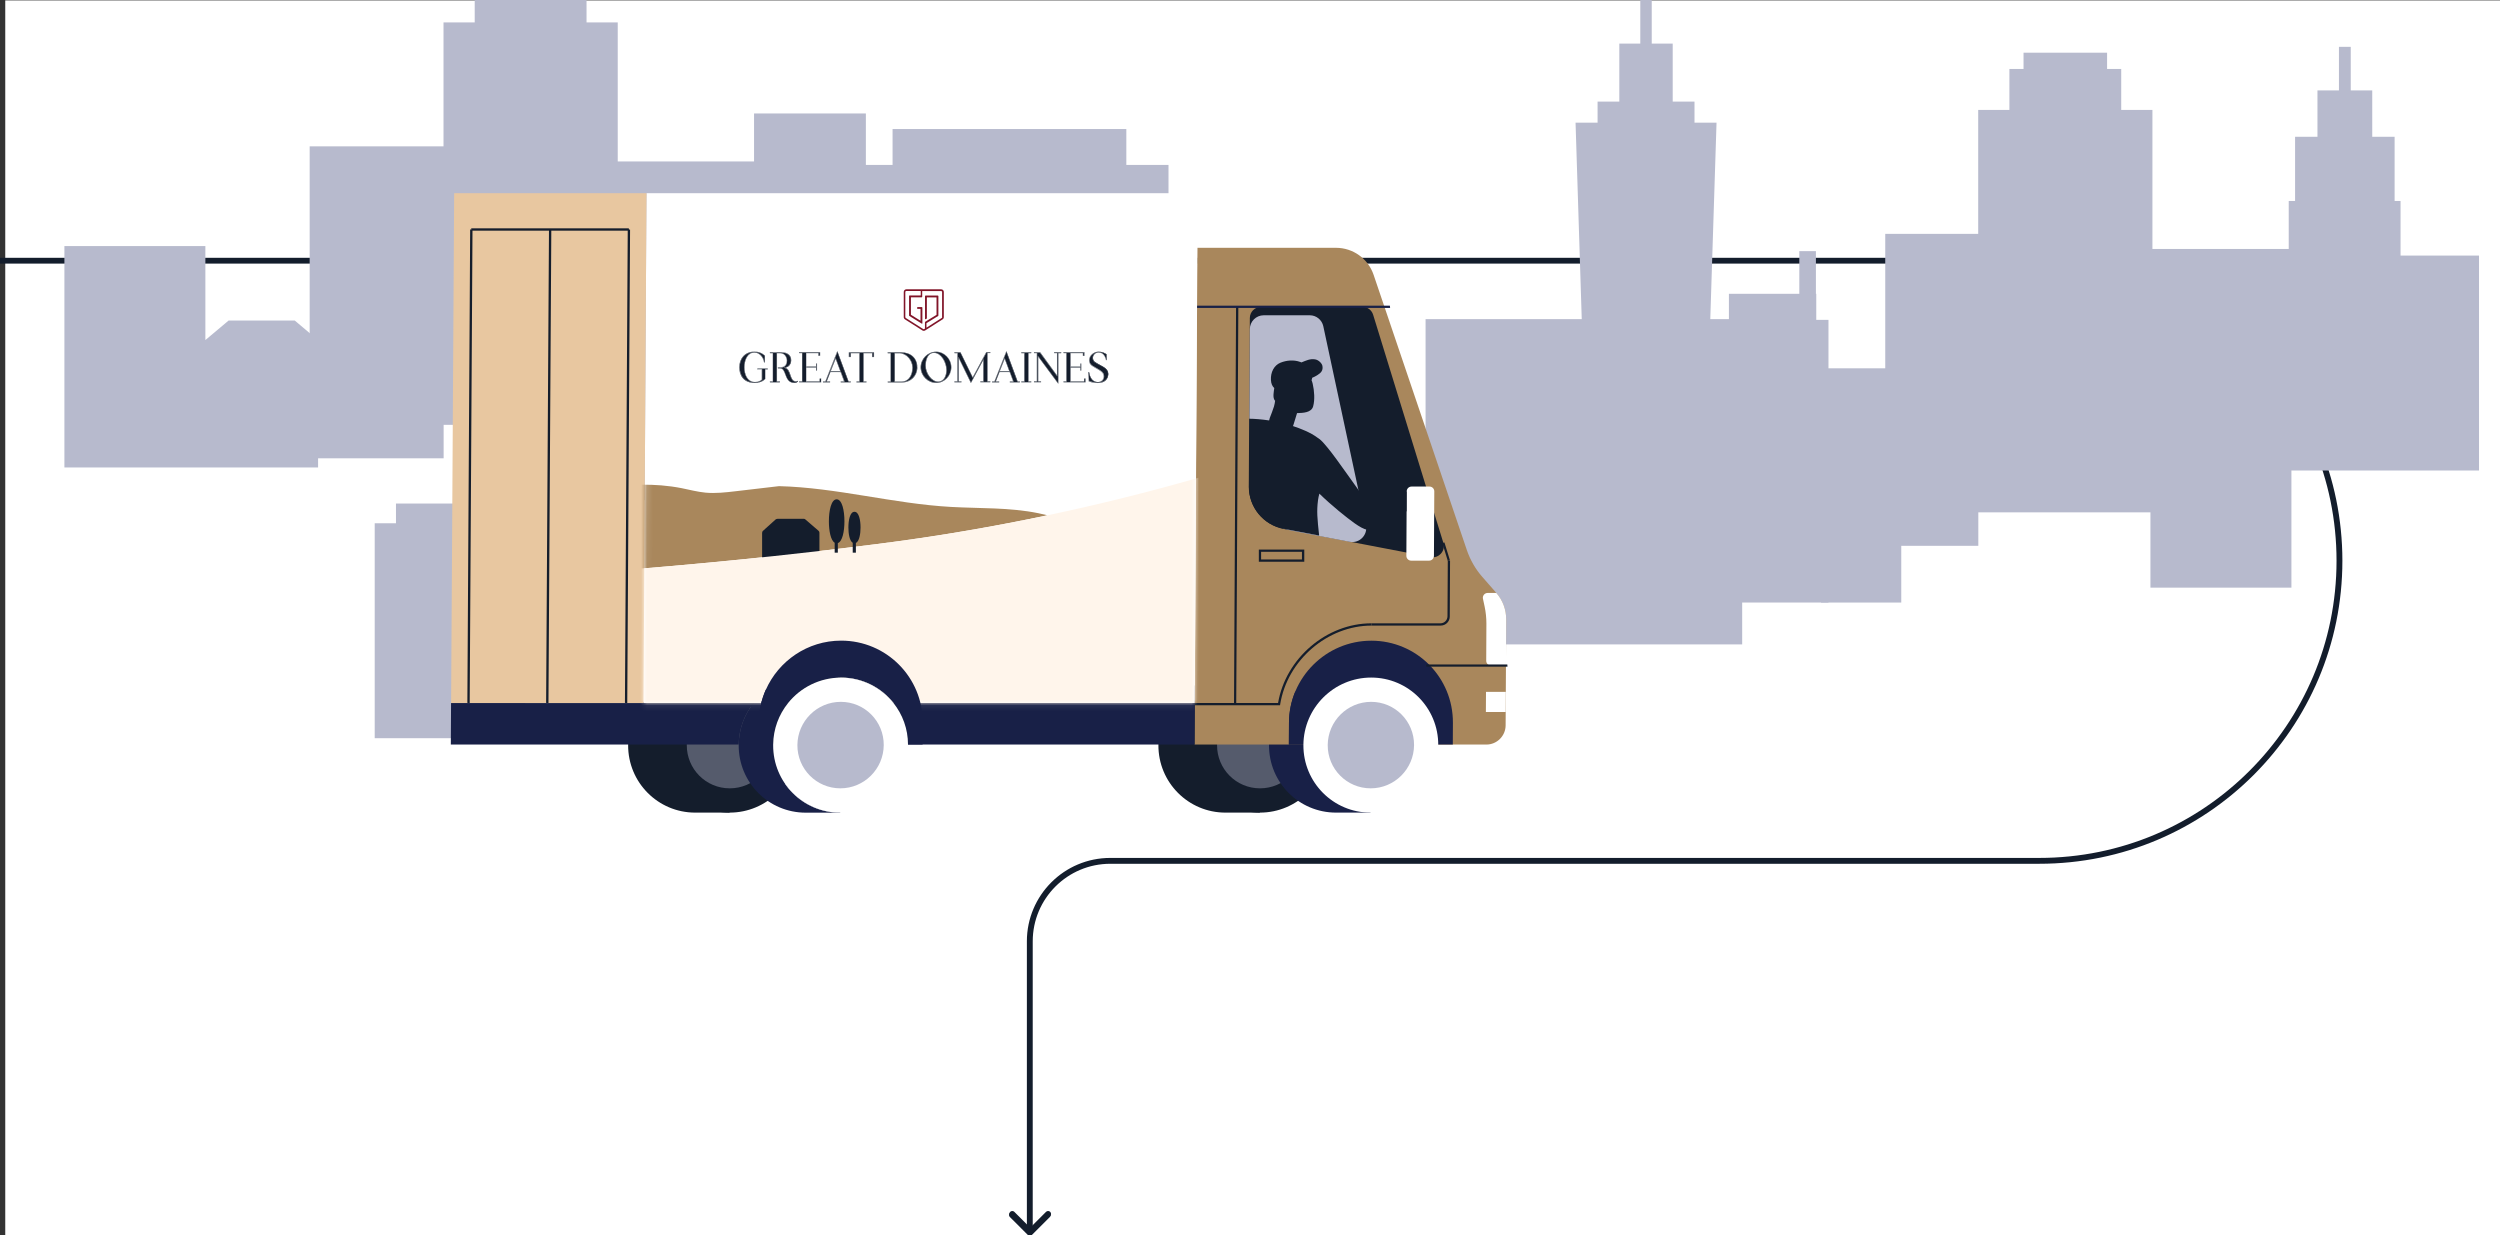 <svg xmlns="http://www.w3.org/2000/svg" fill="none" viewBox="0 0 427 211" height="211" width="427">
<rect x="0" y="0" width="427" height="211" fill="#333333" stroke="none"/>
<g clip-path="url(#clip0_1529_23353)">
<path fill="white" d="M427 0.07H0.898V210.96H427V0.07Z"></path>
<g clip-path="url(#clip1_1529_23353)">
<path stroke-linejoin="round" stroke-linecap="round" stroke="#131D2C" d="M178.96 207.512L175.9 210.57L172.84 207.512"></path>
<path stroke-miterlimit="10" stroke="#131D2C" d="M0 44.527H348.3C376.62 44.527 399.58 67.475 399.58 95.78C399.58 124.085 376.62 147.033 348.3 147.033H189.64C182.05 147.033 175.89 153.19 175.89 160.776V210.55"></path>
</g>
<path stroke-linejoin="round" stroke-linecap="round" stroke="#131D2C" d="M179.018 207.342L175.958 210.4L172.898 207.342"></path>
<path fill="#B7BACD" d="M67.632 86.005H86.333V89.374H89.706V126.084H64V89.374H67.632V86.005Z"></path>
<path fill="#B7BACD" d="M152.451 22.039H192.378V28.17H199.58V95.001H144.695V28.17H152.451V22.039Z"></path>
<path fill="#B7BACD" d="M410.015 43.652V34.327H390.915V42.523H387.612H383.89H374.779H371.057H367.634V18.775H362.305V11.779H359.89V9H345.62V11.779H343.205V18.775H337.877V39.944H322V93.226H337.896V87.509H343.205H362.305H367.295V100.372H371.057H374.779H383.89H387.612H391.374V80.363H409.725H410.015H423.416V43.652H410.015Z"></path>
<path fill="#B7BACD" d="M147.89 28.705V19.38H128.791V27.576H125.488H121.765H112.655H108.933H105.51V3.828H100.181V-3.168H97.766V-5.947H83.496V-3.168H81.081V3.828H75.752V24.997H52.891V78.279H75.772V72.562H81.081H100.181H105.17V85.425H108.933H112.655H121.765H125.488H129.25V65.416H147.601H147.89H161.292V28.705H147.89Z"></path>
<path fill="#B7BACD" d="M324.736 62.907H311.035V102.916H324.736V62.907Z"></path>
<path fill="#B7BACD" d="M35.079 58.08L39.051 54.742H50.337L54.309 58.09H54.329V79.838H35.079H35.059H11V42.028H35.079V58.08Z"></path>
<path fill="#B7BACD" d="M103.172 53.692H76.199V56.97H103.172V53.692Z"></path>
<path fill="#B7BACD" d="M310.218 50.184H310.158V42.888H307.324V50.184H295.299V54.512H292.116L293.184 20.949H289.421V17.351H285.699V7.446H282.117V0H280.161V7.446H276.579V17.351H272.866V20.949H269.104L270.162 54.512H243.488V110.063H271.928H272.866H276.579H285.699H289.421H290.359H297.564V102.916H312.303V54.632H310.218V50.184Z"></path>
<path fill="#B7BACD" d="M409 23.362H405.178V15.441H401.509V8H399.491V15.441H395.822V23.362H392V36H409V23.362Z"></path>
<path fill="#141D2C" d="M118.861 115.727C112.504 115.727 107.315 120.894 107.285 127.261C107.255 133.628 112.385 138.795 118.741 138.795H124.619L124.738 115.727H118.861Z"></path>
<path fill="#141D2C" d="M136.196 127.261C136.166 133.628 130.977 138.795 124.62 138.795C118.263 138.795 113.134 133.628 113.164 127.261C113.194 120.894 118.383 115.727 124.74 115.727C131.096 115.727 136.226 120.894 136.196 127.261Z"></path>
<path fill="#B7BACD" d="M117.305 127.261C117.285 131.339 120.568 134.647 124.639 134.647C128.711 134.647 132.024 131.339 132.054 127.261C132.074 123.183 128.791 119.875 124.719 119.875C120.648 119.875 117.335 123.183 117.305 127.261Z" opacity="0.4"></path>
<path fill="#182047" d="M126.168 127.171V127.271C126.138 133.648 131.267 138.805 137.624 138.805H143.502C137.135 138.805 132.016 133.648 132.046 127.271V127.171C132.086 124.492 133.034 122.024 134.59 120.085C136.716 117.436 139.969 115.737 143.621 115.737H137.744C134.101 115.737 130.838 117.436 128.713 120.085C127.146 122.034 126.208 124.492 126.168 127.171Z"></path>
<path fill="#182047" d="M132.055 127.171V127.271C132.025 133.648 137.154 138.805 143.511 138.805L143.571 127.171L143.61 120.085L143.63 115.737C139.988 115.737 136.725 117.436 134.599 120.085C133.033 122.034 132.085 124.492 132.055 127.171Z"></path>
<path fill="#141D2C" d="M209.431 115.727C203.075 115.727 197.886 120.894 197.856 127.261C197.826 133.628 202.955 138.795 209.311 138.795H215.189L215.309 115.727H209.431Z"></path>
<path fill="#141D2C" d="M226.774 127.261C226.744 133.628 221.555 138.795 215.198 138.795C208.842 138.795 203.712 133.628 203.742 127.261C203.772 120.894 208.961 115.727 215.318 115.727C221.675 115.727 226.804 120.894 226.774 127.261Z"></path>
<path fill="#B7BACD" d="M222.624 127.261C222.604 131.339 219.281 134.647 215.21 134.647C211.138 134.647 207.855 131.339 207.875 127.261C207.895 123.183 211.218 119.875 215.289 119.875C219.361 119.875 222.644 123.183 222.624 127.261Z" opacity="0.4"></path>
<path fill="#182047" d="M228.322 115.727C221.965 115.727 216.776 120.894 216.746 127.261C216.716 133.628 221.845 138.795 228.202 138.795H234.08L234.199 115.727H228.322Z"></path>
<path fill="#A9875C" d="M255.575 101.274L253.18 98.536C252.002 97.197 251.114 95.637 250.535 93.948L234.609 46.933C233.671 44.174 231.096 42.325 228.183 42.325H204.472L204.023 127.171H253.868C255.675 127.171 257.151 125.702 257.161 123.893L257.261 105.802C257.261 104.133 256.672 102.534 255.575 101.284V101.274Z"></path>
<path fill="#182047" d="M220.137 127.171L220.157 123.453C220.197 115.707 226.503 109.43 234.227 109.43C241.961 109.43 248.198 115.707 248.158 123.453L248.138 127.171H220.137Z"></path>
<path fill="#182047" d="M220.157 123.443L220.137 127.161H234.137L234.197 115.727H228.319C225.645 115.727 223.17 116.646 221.204 118.176C220.536 119.805 220.167 121.574 220.157 123.443Z"></path>
<path fill="white" d="M245.653 127.261C245.623 133.628 240.434 138.795 234.077 138.795C227.72 138.795 222.591 133.628 222.621 127.261C222.651 120.894 227.84 115.727 234.197 115.727C240.553 115.727 245.683 120.894 245.653 127.261Z"></path>
<path fill="#B7BACD" d="M226.774 127.261C226.754 131.339 230.037 134.647 234.108 134.647C238.179 134.647 241.493 131.339 241.522 127.261C241.542 123.183 238.259 119.875 234.188 119.875C230.116 119.875 226.803 123.183 226.774 127.261Z"></path>
<path fill="#141D2C" d="M211.149 120.284L210.77 120.254L211.119 52.38L211.508 52.42L211.149 120.284Z"></path>
<path fill="#141D2C" d="M222.761 95.947H215.008V93.868H222.771V95.947H222.761ZM215.397 95.557H222.372V94.248H215.397V95.557Z"></path>
<path fill="#141D2C" d="M213.323 83.104L213.472 54.319C213.472 53.259 214.34 52.41 215.388 52.41H232.712C233.55 52.41 234.278 52.95 234.528 53.749L246.523 92.709C246.952 94.088 245.744 95.427 244.327 95.158L219.26 90.35C215.787 89.68 213.293 86.642 213.313 83.104H213.323Z"></path>
<path fill="#B7BACD" d="M215.849 53.849H223.712C224.82 53.849 225.778 54.629 226.017 55.708L233.302 89.7C233.661 91.36 232.194 92.859 230.528 92.539L220.708 90.66C216.408 89.84 213.314 86.062 213.344 81.675L213.474 56.218C213.474 54.909 214.541 53.849 215.849 53.849Z"></path>
<path fill="#141D2C" d="M247.282 95.797L246.344 92.739L246.713 92.659L247.651 95.707L247.282 95.797Z"></path>
<path fill="white" d="M241.025 95.757H244.099C244.548 95.757 244.917 95.388 244.917 94.938L244.977 83.924C244.977 83.474 244.618 83.104 244.159 83.104H241.085C240.636 83.104 240.267 83.474 240.267 83.924L240.207 94.938C240.207 95.388 240.566 95.757 241.025 95.757Z"></path>
<path fill="white" d="M253.789 121.604H257.172L257.192 118.166H253.809L253.789 121.604Z"></path>
<path fill="white" d="M253.288 102.264L253.577 103.613C253.777 104.563 253.877 105.532 253.877 106.512L253.847 112.858C253.847 113.308 254.206 113.678 254.665 113.678H257.22L257.259 105.792C257.259 104.123 256.671 102.524 255.573 101.274H254.096C253.577 101.274 253.178 101.754 253.288 102.264Z"></path>
<path fill="#141D2C" d="M213.383 71.52C214.231 71.52 215.478 71.62 216.766 71.81C216.786 71.68 216.826 71.55 216.876 71.39C217.085 70.82 217.424 70.021 217.594 69.431C217.684 69.121 217.744 68.791 217.794 68.451C217.774 68.431 217.744 68.412 217.724 68.382C217.345 67.892 217.564 66.932 217.644 66.283C217.315 65.983 217.105 65.533 217.075 64.903C217.005 63.594 217.594 62.395 218.712 61.945C219.749 61.535 220.967 61.415 222.095 61.825C222.144 61.845 222.214 61.865 222.294 61.905C222.294 61.905 222.314 61.885 222.324 61.885C223.082 61.585 223.741 61.245 224.599 61.375C225.198 61.465 225.777 62.035 225.867 62.485C226.016 63.294 225.617 63.674 225.048 64.044C224.739 64.244 224.43 64.404 224.11 64.534C224.11 64.663 224.08 64.793 224.011 64.923C224.09 65.123 224.16 65.333 224.21 65.553C224.48 66.732 224.599 68.252 224.29 69.391C223.991 70.501 222.544 70.531 221.536 70.56C221.326 71.25 221.077 72.06 220.897 72.639C220.887 72.689 220.857 72.729 220.827 72.769C222.114 73.189 223.841 73.859 225.028 74.758C225.587 75.068 226.076 75.658 226.785 76.507C228.411 78.456 232.024 83.823 233.131 85.143C233.9 86.052 234.937 86.642 236.235 85.982C237.722 85.223 239.029 84.583 240.236 83.944V87.302C239.019 88.281 238.021 89.201 236.165 90.08C234.119 91.05 232.992 90.51 231.375 89.381C230.028 88.431 227.403 86.322 225.348 84.313C225.248 84.683 225.168 85.053 225.118 85.423C224.869 87.332 224.998 88.571 225.308 91.469L219.241 90.31C215.768 89.641 213.273 86.602 213.293 83.064L213.353 71.49L213.383 71.52Z"></path>
<path fill="#182047" d="M204.42 52.21L204.41 52.59H237.431L237.391 52.21H204.42Z"></path>
<path fill="white" d="M110.419 33H204.571L204.062 120.075H109.91L110.419 33Z"></path>
<path fill="#182047" d="M134.599 120.075C133.033 122.024 132.085 124.482 132.055 127.161H204.033L204.073 120.075H134.609H134.599Z"></path>
<path fill="#182047" d="M77.01 127.171H126.166C126.206 124.492 127.154 122.024 128.711 120.085H77.04L77 127.171H77.01Z"></path>
<path fill="#E8C7A0" d="M109.912 120.075H77.051L77.57 33H110.42L109.912 120.075Z"></path>
<path fill="#182047" d="M143.63 115.727L143.57 127.161H129.62L129.59 123.443C129.59 121.584 129.969 119.805 130.638 118.186C132.603 116.646 135.068 115.727 137.753 115.727H143.63Z"></path>
<path fill="#141D2C" d="M107.438 39.397H80.524L80.484 38.997H107.398L107.438 39.397Z"></path>
<path fill="#141D2C" d="M80.223 120.095L79.824 120.055L80.303 39.187L80.702 39.217L80.223 120.095Z"></path>
<path fill="#141D2C" d="M107.137 120.095L106.738 120.055L107.217 39.187L107.616 39.217L107.137 120.095Z"></path>
<path fill="#141D2C" d="M93.677 120.095L93.277 120.055L93.766 39.187L94.165 39.217L93.677 120.095Z"></path>
<path fill="#141D2C" d="M246.063 106.851H234.268L234.238 106.462H246.033C246.692 106.462 247.221 105.932 247.231 105.272L247.281 95.727L247.67 95.767L247.62 105.312C247.62 106.162 246.922 106.851 246.073 106.851H246.063Z"></path>
<path fill="#141D2C" d="M257.481 113.868H243.62L243.59 113.488H257.451L257.481 113.868Z"></path>
<path fill="#141D2C" d="M218.293 120.075H204.062V120.464H218.632L218.652 120.314C219.859 112.768 226.725 106.851 234.269 106.851L234.239 106.462C226.575 106.462 219.6 112.429 218.293 120.075Z"></path>
<path fill="#141D2C" d="M130.18 63.064V64.853C130.18 64.853 130.18 64.873 130.17 64.873C129.86 65.163 129.451 65.313 128.952 65.313C127.665 65.313 127.096 64.024 127.096 62.755C127.096 61.485 127.655 60.156 128.872 60.156C129.76 60.156 130.439 61.025 130.569 61.835H130.609V60.766C130.07 60.306 129.581 60.126 128.872 60.126C127.615 60.126 126.348 60.935 126.348 62.745C126.348 63.994 127.016 65.333 128.892 65.333C129.671 65.333 130.249 65.123 130.669 64.694V63.054C130.669 63.054 130.689 63.024 130.698 63.024H131.098V62.994H129.421V63.024H130.14C130.14 63.024 130.17 63.044 130.17 63.054L130.18 63.064Z"></path>
<path fill="#141D2C" d="M131.128 62.934H129.381C129.381 62.934 129.351 62.954 129.351 62.964V63.064C129.351 63.064 129.371 63.094 129.381 63.094H130.1V64.833C129.81 65.103 129.421 65.243 128.942 65.243C127.705 65.243 127.156 63.994 127.156 62.745C127.156 61.495 127.695 60.216 128.862 60.216C129.721 60.216 130.379 61.075 130.489 61.865C130.489 61.885 130.509 61.895 130.519 61.895H130.619C130.619 61.895 130.649 61.875 130.649 61.865V60.745C130.649 60.745 130.649 60.726 130.639 60.716C130.09 60.246 129.571 60.056 128.852 60.056C128.054 60.056 127.395 60.336 126.926 60.855C126.497 61.335 126.258 62.005 126.258 62.745C126.258 64.034 126.946 65.403 128.872 65.403C129.671 65.403 130.269 65.183 130.698 64.734C130.698 64.734 130.698 64.724 130.698 64.713V63.094H131.098C131.098 63.094 131.128 63.074 131.128 63.064V62.964C131.128 62.964 131.108 62.934 131.098 62.934H131.128ZM131.128 63.064H130.688V64.713C130.239 65.183 129.621 65.373 128.882 65.373C127.076 65.373 126.298 64.144 126.298 62.755C126.298 61.365 127.206 60.096 128.862 60.096C129.621 60.096 130.12 60.316 130.629 60.745V61.865H130.529C130.409 61.055 129.74 60.186 128.862 60.186C127.715 60.186 127.116 61.435 127.116 62.745C127.116 64.054 127.705 65.273 128.942 65.273C129.481 65.273 129.87 65.093 130.13 64.843V63.054H129.381V62.954H131.128V63.054V63.064Z"></path>
<path fill="#141D2C" d="M129.392 63.064H130.141V64.853C129.881 65.103 129.492 65.283 128.953 65.283C127.716 65.283 127.127 64.074 127.127 62.755C127.127 61.435 127.716 60.196 128.873 60.196C129.751 60.196 130.42 61.056 130.54 61.875H130.639V60.756C130.131 60.316 129.632 60.106 128.873 60.106C127.217 60.106 126.309 61.315 126.309 62.765C126.309 64.214 127.087 65.383 128.893 65.383C129.632 65.383 130.25 65.193 130.699 64.724V63.074H131.138V62.974H129.392V63.074V63.064ZM129.422 63.004H131.099V63.034H130.699C130.699 63.034 130.669 63.054 130.669 63.064V64.704C130.25 65.133 129.672 65.343 128.893 65.343C127.017 65.343 126.349 64.004 126.349 62.755C126.349 60.946 127.616 60.136 128.883 60.136C129.592 60.136 130.071 60.316 130.62 60.776V61.845H130.58C130.45 61.035 129.771 60.166 128.883 60.166C127.666 60.166 127.107 61.515 127.107 62.765C127.107 64.014 127.686 65.323 128.963 65.323C129.462 65.323 129.871 65.173 130.18 64.883L130.19 64.864V63.074C130.19 63.074 130.17 63.044 130.16 63.044H129.442V63.014L129.422 63.004Z"></path>
<path fill="#141D2C" d="M135.928 65.173C135.309 65.173 135.129 64.624 134.93 64.054C134.74 63.504 134.551 62.935 133.952 62.835C133.932 62.835 133.922 62.815 133.922 62.795C133.922 62.775 133.932 62.765 133.952 62.765C134.77 62.685 135.069 62.055 135.069 61.525C135.069 60.736 134.471 60.236 133.533 60.236H131.547V60.266H132.006C132.006 60.266 132.036 60.286 132.036 60.296V65.183C132.036 65.183 132.016 65.213 132.006 65.213H131.547V65.243H133.134V65.213H132.675C132.675 65.213 132.645 65.193 132.645 65.183V60.296C132.645 60.296 132.665 60.266 132.675 60.266H133.283C133.992 60.266 134.441 60.946 134.441 61.585C134.441 62.385 134.002 62.825 133.193 62.825H132.914V62.855H133.223C133.762 62.855 133.962 63.374 134.161 63.934C134.411 64.604 134.69 65.353 135.628 65.353C135.848 65.353 136.097 65.263 136.207 65.163V65.133C136.107 65.163 136.007 65.183 135.918 65.183L135.928 65.173Z"></path>
<path fill="#141D2C" d="M136.258 65.073C136.258 65.073 136.258 65.053 136.238 65.053C136.238 65.053 136.218 65.053 136.208 65.053C136.128 65.083 136.019 65.103 135.929 65.103C135.36 65.103 135.19 64.584 135.001 64.024C134.831 63.504 134.652 62.974 134.143 62.795C134.881 62.645 135.141 62.025 135.141 61.515C135.141 60.686 134.512 60.156 133.534 60.156H131.518C131.518 60.156 131.488 60.176 131.488 60.186V60.286C131.488 60.286 131.508 60.316 131.518 60.316H131.977V65.133H131.518C131.518 65.133 131.488 65.153 131.488 65.163V65.263C131.488 65.263 131.508 65.293 131.518 65.293H133.175C133.175 65.293 133.205 65.273 133.205 65.263V65.163C133.205 65.163 133.185 65.133 133.175 65.133H132.716V60.316H133.284C133.953 60.316 134.372 60.965 134.372 61.565C134.372 62.535 133.734 62.735 133.195 62.735H132.875C132.875 62.735 132.845 62.755 132.845 62.765V62.864C132.845 62.864 132.865 62.895 132.875 62.895H133.225C133.714 62.895 133.893 63.374 134.103 63.924C134.362 64.614 134.652 65.383 135.64 65.383C135.859 65.383 136.158 65.283 136.288 65.163C136.288 65.163 136.298 65.143 136.288 65.123L136.258 65.043V65.073ZM135.63 65.373C133.883 65.373 134.372 62.874 133.215 62.874H132.865V62.775H133.185C133.913 62.775 134.392 62.405 134.392 61.565C134.392 60.946 133.953 60.286 133.275 60.286H132.666V65.173H133.165V65.273H131.508V65.173H132.007V60.286H131.508V60.186H133.524C134.562 60.186 135.091 60.786 135.091 61.515C135.091 62.085 134.771 62.705 133.943 62.785C135.18 62.984 134.731 65.123 135.909 65.123C136.019 65.123 136.128 65.093 136.208 65.063L136.238 65.143C136.119 65.253 135.839 65.353 135.61 65.353L135.63 65.373Z"></path>
<path fill="#141D2C" d="M135.928 65.143C134.751 65.143 135.2 63.005 133.962 62.805C134.78 62.725 135.11 62.105 135.11 61.535C135.11 60.806 134.571 60.206 133.543 60.206H131.527V60.306H132.026V65.193H131.527V65.293H133.184V65.193H132.685V60.306H133.294C133.972 60.306 134.411 60.965 134.411 61.585C134.411 62.425 133.932 62.795 133.204 62.795H132.884V62.895H133.234C134.381 62.895 133.902 65.393 135.649 65.393C135.878 65.393 136.158 65.293 136.277 65.183L136.247 65.103C136.168 65.133 136.058 65.163 135.948 65.163L135.928 65.143ZM135.629 65.343C134.691 65.343 134.411 64.594 134.162 63.924C133.952 63.374 133.763 62.845 133.224 62.845H132.914V62.815H133.194C133.992 62.815 134.441 62.375 134.441 61.575C134.441 60.946 134.002 60.256 133.284 60.256H132.675C132.675 60.256 132.645 60.276 132.645 60.286V65.173C132.645 65.173 132.665 65.203 132.675 65.203H133.134V65.233H131.547V65.203H132.006C132.006 65.203 132.036 65.183 132.036 65.173V60.286C132.036 60.286 132.016 60.256 132.006 60.256H131.547V60.226H133.533C134.461 60.226 135.07 60.736 135.07 61.515C135.07 62.035 134.78 62.675 133.952 62.755C133.932 62.755 133.922 62.775 133.922 62.785C133.922 62.805 133.932 62.815 133.952 62.825C134.551 62.925 134.741 63.494 134.93 64.044C135.13 64.624 135.309 65.163 135.928 65.163C136.018 65.163 136.118 65.143 136.207 65.113V65.143C136.108 65.233 135.848 65.333 135.639 65.333L135.629 65.343Z"></path>
<path fill="#141D2C" d="M137.664 65.183V62.735C137.664 62.735 137.684 62.705 137.694 62.705H139.42C139.42 62.705 139.45 62.725 139.45 62.735V63.224H139.48V62.145H139.45V62.635C139.45 62.635 139.43 62.665 139.42 62.665H137.694C137.694 62.665 137.664 62.645 137.664 62.635V60.286C137.664 60.286 137.684 60.256 137.694 60.256H139.84C139.84 60.256 139.869 60.276 139.869 60.286V60.726H140.029V60.226H136.566V60.256H137.025C137.025 60.256 137.055 60.276 137.055 60.286V65.173C137.055 65.173 137.035 65.203 137.025 65.203H136.566V65.233H140.219V64.704H140.059V65.173C140.059 65.173 140.039 65.203 140.029 65.203H137.694C137.694 65.203 137.664 65.183 137.664 65.173V65.183Z"></path>
<path fill="#141D2C" d="M140.268 64.644H140.039C140.039 64.644 140.009 64.664 140.009 64.674V65.143H137.733V62.765H139.39V63.254C139.39 63.254 139.41 63.284 139.42 63.284H139.52C139.52 63.284 139.55 63.264 139.55 63.254V62.105C139.55 62.105 139.53 62.075 139.52 62.075H139.42C139.42 62.075 139.39 62.095 139.39 62.105V62.595H137.733V60.316H139.809V60.756C139.809 60.776 139.829 60.786 139.839 60.786H140.059C140.059 60.786 140.089 60.766 140.089 60.756V60.186C140.089 60.186 140.069 60.156 140.059 60.156H136.526C136.526 60.156 136.496 60.176 136.496 60.186V60.286C136.496 60.286 136.516 60.316 136.526 60.316H136.985V65.143H136.526C136.526 65.143 136.496 65.163 136.496 65.173V65.273C136.496 65.273 136.516 65.303 136.526 65.303H140.248C140.248 65.303 140.278 65.283 140.278 65.273V64.674C140.278 64.674 140.258 64.644 140.248 64.644H140.268ZM140.268 65.283H136.546V65.183H137.045V60.296H136.546V60.196H140.079V60.766H139.859V60.296H137.714V62.635H139.44V62.105H139.54V63.254H139.44V62.725H137.714V65.173H140.049V64.674H140.278V65.273L140.268 65.283Z"></path>
<path fill="#141D2C" d="M140.038 65.183H137.703V62.735H139.429V63.264H139.529V62.115H139.429V62.645H137.703V60.296H139.848V60.766H140.068V60.196H136.535V60.296H137.034V65.183H136.535V65.283H140.257V64.684H140.028V65.183H140.038ZM140.078 65.183V64.714H140.237V65.243H136.585V65.213H137.044C137.044 65.213 137.074 65.193 137.074 65.183V60.296C137.074 60.296 137.054 60.266 137.044 60.266H136.585V60.236H140.048V60.736H139.888V60.296C139.888 60.296 139.868 60.266 139.858 60.266H137.713C137.713 60.266 137.683 60.286 137.683 60.296V62.635C137.683 62.635 137.703 62.665 137.713 62.665H139.439C139.439 62.665 139.469 62.645 139.469 62.635V62.145H139.499V63.224H139.469V62.735C139.469 62.735 139.449 62.705 139.439 62.705H137.713C137.713 62.705 137.683 62.725 137.683 62.735V65.183C137.683 65.183 137.703 65.213 137.713 65.213H140.048C140.048 65.213 140.078 65.193 140.078 65.183Z"></path>
<path fill="#141D2C" d="M144.89 65.193L143.024 60.136L141.018 65.193C141.018 65.193 140.998 65.213 140.988 65.213H140.629V65.243H141.727V65.213H141.158C141.158 65.213 141.138 65.213 141.128 65.193C141.128 65.193 141.128 65.173 141.128 65.163L141.786 63.504C141.786 63.504 141.806 63.484 141.816 63.484H143.603C143.603 63.484 143.633 63.484 143.633 63.504L144.251 65.173C144.251 65.173 144.251 65.193 144.251 65.203C144.251 65.203 144.231 65.213 144.221 65.213H143.672V65.243H145.259V65.213H144.94C144.94 65.213 144.91 65.213 144.91 65.193H144.89ZM143.583 63.444C143.583 63.444 143.563 63.454 143.553 63.454H141.836C141.836 63.454 141.816 63.454 141.806 63.444C141.806 63.444 141.806 63.424 141.806 63.414L142.695 61.175C142.695 61.175 142.715 61.155 142.724 61.155C142.734 61.155 142.754 61.155 142.754 61.175L143.583 63.414C143.583 63.414 143.583 63.434 143.583 63.444Z"></path>
<path fill="#141D2C" d="M141.844 63.424H143.56L142.732 61.185L141.844 63.424ZM141.894 63.394L142.732 61.285L143.51 63.394H141.894Z"></path>
<path fill="#141D2C" d="M145.269 65.153H144.939L143.043 60.036C143.043 60.036 143.023 60.016 143.013 60.016C143.003 60.016 142.983 60.016 142.983 60.036L140.958 65.153H140.589C140.589 65.153 140.559 65.173 140.559 65.183V65.283C140.559 65.283 140.579 65.313 140.589 65.313H141.756C141.756 65.313 141.786 65.293 141.786 65.283V65.183C141.786 65.183 141.766 65.153 141.756 65.153H141.207L141.836 63.554H143.572L144.161 65.153H143.622C143.622 65.153 143.592 65.173 143.592 65.183V65.283C143.592 65.283 143.612 65.313 143.622 65.313H145.279C145.279 65.313 145.309 65.293 145.309 65.283V65.183C145.309 65.183 145.289 65.153 145.279 65.153H145.269ZM145.279 65.283H143.622V65.183H144.211L143.592 63.524H141.806L141.147 65.183H141.756V65.283H140.589V65.183H140.978L143.013 60.046L144.919 65.183H145.269V65.283H145.279Z"></path>
<path fill="#141D2C" d="M142.764 61.175C142.764 61.175 142.744 61.155 142.734 61.155C142.724 61.155 142.705 61.155 142.705 61.175L141.816 63.414C141.816 63.414 141.816 63.434 141.816 63.444C141.816 63.444 141.836 63.454 141.846 63.454H143.563C143.563 63.454 143.583 63.454 143.593 63.444C143.593 63.444 143.593 63.424 143.593 63.414L142.764 61.175ZM141.846 63.424L142.734 61.185L143.563 63.424H141.846Z"></path>
<path fill="#141D2C" d="M143.011 60.046L140.975 65.183H140.586V65.283H141.753V65.183H141.145L141.803 63.524H143.59L144.208 65.183H143.62V65.283H145.276V65.183H144.927L143.021 60.046H143.011ZM145.236 65.243H143.649V65.213H144.198C144.198 65.213 144.218 65.213 144.228 65.203C144.228 65.203 144.228 65.183 144.228 65.173L143.61 63.504C143.61 63.504 143.59 63.484 143.58 63.484H141.793C141.793 63.484 141.763 63.484 141.763 63.504L141.105 65.163C141.105 65.163 141.105 65.183 141.105 65.193C141.105 65.193 141.125 65.213 141.135 65.213H141.704V65.243H140.606V65.213H140.965C140.965 65.213 140.995 65.213 140.995 65.193L143.001 60.136L144.867 65.193C144.867 65.193 144.887 65.213 144.897 65.213H145.216V65.243H145.236Z"></path>
<path fill="#141D2C" d="M145.266 60.296C145.266 60.296 145.286 60.266 145.296 60.266H146.803C146.803 60.266 146.833 60.286 146.833 60.296V65.183C146.833 65.183 146.813 65.213 146.803 65.213H146.344V65.243H147.931V65.213H147.472C147.472 65.213 147.442 65.193 147.442 65.183V60.296C147.442 60.296 147.462 60.266 147.472 60.266H148.979C148.979 60.266 149.009 60.286 149.009 60.296V60.926H149.228V60.236H145.047V60.926H145.266V60.296Z"></path>
<path fill="#141D2C" d="M149.258 60.166H145.006C145.006 60.166 144.977 60.186 144.977 60.196V60.956C144.977 60.956 144.997 60.986 145.006 60.986H145.296C145.296 60.986 145.326 60.965 145.326 60.956V60.326H146.763V65.153H146.304C146.304 65.153 146.274 65.173 146.274 65.183V65.283C146.274 65.283 146.294 65.313 146.304 65.313H147.96C147.96 65.313 147.99 65.293 147.99 65.283V65.183C147.99 65.183 147.97 65.153 147.96 65.153H147.501V60.326H148.938V60.956C148.938 60.975 148.958 60.986 148.968 60.986H149.258C149.258 60.986 149.287 60.965 149.287 60.956V60.196C149.287 60.196 149.268 60.166 149.258 60.166ZM149.258 60.956H148.968V60.296H147.461V65.183H147.96V65.283H146.304V65.183H146.803V60.296H145.296V60.956H145.006V60.196H149.258V60.956Z"></path>
<path fill="#141D2C" d="M145.02 60.956H145.309V60.296H146.816V65.183H146.317V65.283H147.973V65.183H147.474V60.296H148.981V60.956H149.271V60.196H145.02V60.956ZM145.049 60.236H149.231V60.925H149.011V60.296C149.011 60.296 148.991 60.266 148.981 60.266H147.474C147.474 60.266 147.444 60.286 147.444 60.296V65.183C147.444 65.183 147.464 65.213 147.474 65.213H147.933V65.243H146.347V65.213H146.806C146.806 65.213 146.836 65.193 146.836 65.183V60.296C146.836 60.296 146.816 60.266 146.806 60.266H145.299C145.299 60.266 145.269 60.286 145.269 60.296V60.925H145.049V60.236Z"></path>
<path fill="#141D2C" d="M151.676 60.256H152.145C152.145 60.256 152.175 60.276 152.175 60.286V65.173C152.175 65.173 152.155 65.203 152.145 65.203H151.686V65.233H154.111C155.538 65.233 156.615 64.154 156.615 62.725C156.615 61.205 155.568 60.226 153.941 60.226H151.696V60.256H151.676ZM152.773 60.296C152.773 60.296 152.793 60.266 152.803 60.266H153.612C154.919 60.296 155.897 61.595 155.897 62.735C155.897 64.534 154.919 65.203 154.011 65.223H152.803C152.803 65.223 152.773 65.203 152.773 65.193V60.306V60.296Z"></path>
<path fill="#141D2C" d="M153.928 60.166H151.643C151.643 60.166 151.613 60.176 151.613 60.196V60.296C151.613 60.296 151.613 60.316 151.613 60.326C151.613 60.326 151.633 60.336 151.643 60.336H152.112V65.163H151.653C151.653 65.163 151.623 65.183 151.623 65.193V65.293C151.623 65.293 151.643 65.323 151.653 65.323H154.108C155.575 65.323 156.683 64.214 156.683 62.745C156.683 61.185 155.605 60.176 153.938 60.176L153.928 60.166ZM156.643 62.735C156.643 64.154 155.575 65.283 154.108 65.283H151.653V65.183H152.152V60.296H151.653V60.196H153.938C155.665 60.196 156.653 61.285 156.653 62.735H156.643Z"></path>
<path fill="#141D2C" d="M155.857 62.735C155.857 61.605 154.909 60.326 153.601 60.296H152.793V65.183H153.99C155.298 65.153 155.847 63.984 155.847 62.735H155.857ZM152.843 65.153V60.336H153.611C154.879 60.366 155.827 61.635 155.827 62.745C155.827 63.854 155.348 65.133 154.01 65.163H152.843V65.153Z"></path>
<path fill="#141D2C" d="M151.645 60.196V60.296H152.143V65.183H151.645V65.283H154.099C155.576 65.283 156.644 64.154 156.644 62.735C156.644 61.315 155.656 60.196 153.93 60.196H151.645ZM156.604 62.735C156.604 64.164 155.526 65.243 154.099 65.243H151.674V65.213H152.134C152.134 65.213 152.163 65.193 152.163 65.183V60.296C152.163 60.296 152.143 60.266 152.134 60.266H151.664V60.236H153.92C155.546 60.236 156.594 61.215 156.594 62.735H156.604Z"></path>
<path fill="#141D2C" d="M152.801 65.223H154.009C154.917 65.203 155.895 64.534 155.895 62.735C155.895 61.595 154.917 60.296 153.61 60.266H152.811C152.811 60.266 152.781 60.286 152.781 60.296V65.183C152.781 65.183 152.801 65.213 152.811 65.213L152.801 65.223ZM152.801 60.296H153.61C154.907 60.326 155.855 61.605 155.855 62.735C155.855 63.984 155.306 65.153 154.009 65.183H152.811V60.296H152.801Z"></path>
<path fill="#141D2C" d="M159.897 60.126C158.5 60.126 157.312 61.315 157.312 62.725C157.312 64.134 158.49 65.333 159.897 65.333C161.304 65.333 162.432 64.144 162.432 62.725C162.432 61.305 161.294 60.126 159.897 60.126ZM160.226 65.243C159.129 65.243 158.051 63.854 158.051 62.445C158.051 61.415 158.44 60.206 159.528 60.206C160.087 60.206 160.635 60.556 161.065 61.185C161.464 61.765 161.703 62.525 161.703 63.204C161.703 64.144 161.314 65.243 160.226 65.243Z"></path>
<path fill="#141D2C" d="M159.527 60.246C158.489 60.246 158.09 61.365 158.09 62.455C158.09 63.774 159.108 65.213 160.225 65.213C161.233 65.213 161.662 64.244 161.662 63.204C161.662 61.825 160.694 60.246 159.527 60.246ZM160.225 65.173C159.178 65.173 158.12 63.794 158.12 62.445C158.12 61.445 158.489 60.276 159.527 60.276C160.694 60.276 161.632 61.875 161.632 63.204C161.632 64.114 161.263 65.173 160.225 65.173Z"></path>
<path fill="#141D2C" d="M159.897 60.066C158.46 60.066 157.242 61.285 157.242 62.734C157.242 64.184 158.46 65.413 159.897 65.413C161.334 65.413 162.491 64.184 162.491 62.734C162.491 61.285 161.324 60.066 159.897 60.066ZM159.897 65.373C158.46 65.373 157.282 64.144 157.282 62.734C157.282 61.325 158.46 60.096 159.897 60.096C161.334 60.096 162.461 61.285 162.461 62.734C162.461 64.184 161.304 65.373 159.897 65.373Z"></path>
<path fill="#141D2C" d="M159.896 60.096C158.459 60.096 157.281 61.305 157.281 62.735C157.281 64.164 158.459 65.373 159.896 65.373C161.333 65.373 162.46 64.144 162.46 62.735C162.46 61.325 161.303 60.096 159.896 60.096ZM159.896 65.343C158.499 65.343 157.311 64.154 157.311 62.735C157.311 61.315 158.489 60.136 159.896 60.136C161.303 60.136 162.43 61.305 162.43 62.735C162.43 64.164 161.273 65.343 159.896 65.343Z"></path>
<path fill="#141D2C" d="M159.528 60.206C158.44 60.206 158.051 61.415 158.051 62.445C158.051 63.854 159.129 65.243 160.226 65.243C161.324 65.243 161.703 64.144 161.703 63.204C161.703 62.525 161.464 61.775 161.064 61.185C160.635 60.556 160.087 60.206 159.528 60.206ZM160.226 65.213C159.109 65.213 158.091 63.764 158.091 62.455C158.091 61.365 158.5 60.246 159.528 60.246C160.705 60.246 161.663 61.825 161.663 63.204C161.663 64.244 161.224 65.213 160.226 65.213Z"></path>
<path fill="#141D2C" d="M166.144 64.544C166.144 64.544 166.124 64.544 166.114 64.524L164.018 60.236H163.08V60.266H163.549H163.569V60.286V65.173C163.569 65.173 163.549 65.203 163.529 65.203H163.07V65.233H164.158V65.203H163.699C163.699 65.203 163.669 65.183 163.669 65.173V61.005C163.669 61.005 163.669 60.976 163.689 60.976C163.699 60.976 163.719 60.976 163.719 60.996L165.834 65.303L167.94 61.395C167.94 61.395 167.96 61.375 167.98 61.375C168 61.375 168.01 61.395 168.01 61.405V65.173C168.01 65.173 167.99 65.203 167.98 65.203H167.521V65.233H169.108V65.203H168.649C168.649 65.203 168.619 65.183 168.619 65.173V60.286C168.619 60.286 168.639 60.256 168.649 60.256H169.118V60.226H168.489L166.184 64.514C166.184 64.514 166.164 64.534 166.154 64.534L166.144 64.544Z"></path>
<path fill="#141D2C" d="M169.139 60.166H168.46C168.46 60.166 168.44 60.166 168.43 60.186L166.145 64.434L164.069 60.186C164.069 60.186 164.05 60.166 164.04 60.166H163.042C163.042 60.166 163.012 60.186 163.012 60.196V60.296C163.012 60.296 163.032 60.326 163.042 60.326H163.511V65.143H163.042C163.042 65.143 163.012 65.163 163.012 65.173V65.273C163.012 65.273 163.032 65.303 163.042 65.303H164.199C164.199 65.303 164.229 65.283 164.229 65.273V65.173C164.229 65.173 164.209 65.143 164.199 65.143H163.74V61.155L165.806 65.383C165.806 65.393 165.826 65.403 165.836 65.403C165.836 65.403 165.856 65.403 165.866 65.383L167.931 61.535V65.133H167.472C167.472 65.133 167.442 65.153 167.442 65.163V65.263C167.442 65.263 167.462 65.293 167.472 65.293H169.129C169.129 65.293 169.159 65.273 169.159 65.263V65.163C169.159 65.163 169.139 65.133 169.129 65.133H168.67V60.306H169.139C169.139 60.306 169.169 60.286 169.169 60.276V60.176C169.169 60.176 169.149 60.146 169.139 60.146V60.166ZM169.139 60.296H168.64V65.183H169.139V65.283H167.482V65.183H167.981V61.415L165.846 65.383L163.71 61.016V65.183H164.209V65.283H163.052V65.183H163.551V60.296H163.052V60.196H164.05L166.155 64.504L168.47 60.196H169.149V60.296H169.139Z"></path>
<path fill="#141D2C" d="M166.143 64.504L164.037 60.196H163.039V60.296H163.538V65.183H163.039V65.283H164.197V65.183H163.698V61.016L165.833 65.383L167.969 61.415V65.183H167.47V65.283H169.126V65.183H168.627V60.296H169.126V60.196H168.448L166.133 64.504H166.143ZM169.096 60.236V60.266H168.627C168.627 60.266 168.597 60.286 168.597 60.296V65.183C168.597 65.183 168.617 65.213 168.627 65.213H169.086V65.243H167.5V65.213H167.959C167.959 65.213 167.989 65.193 167.989 65.183V61.415C167.989 61.415 167.979 61.385 167.959 61.385C167.939 61.385 167.929 61.385 167.919 61.405L165.813 65.313L163.698 61.005C163.698 61.005 163.678 60.986 163.668 60.986C163.648 60.986 163.638 61.005 163.638 61.016V65.183C163.638 65.183 163.658 65.213 163.678 65.213H164.137V65.243H163.049V65.213H163.508C163.508 65.213 163.538 65.193 163.538 65.183V60.296V60.276H163.518H163.049V60.246H163.987L166.083 64.534C166.083 64.534 166.103 64.554 166.113 64.554C166.123 64.554 166.133 64.554 166.143 64.534L168.448 60.246H169.076L169.096 60.236Z"></path>
<path fill="#141D2C" d="M173.757 65.193L171.891 60.136L169.885 65.193C169.885 65.193 169.865 65.213 169.855 65.213H169.496V65.243H170.594V65.213H170.025C170.025 65.213 170.005 65.213 169.995 65.193C169.995 65.193 169.995 65.173 169.995 65.163L170.654 63.504C170.654 63.504 170.674 63.484 170.684 63.484H172.47C172.47 63.484 172.5 63.484 172.5 63.504L173.118 65.173C173.118 65.173 173.118 65.193 173.118 65.203C173.118 65.203 173.099 65.213 173.089 65.213H172.54V65.243H174.126V65.213H173.807C173.807 65.213 173.777 65.213 173.777 65.193H173.757ZM172.45 63.444C172.45 63.444 172.43 63.454 172.42 63.454H170.704C170.704 63.454 170.684 63.454 170.674 63.444C170.674 63.444 170.674 63.424 170.674 63.414L171.562 61.175C171.562 61.175 171.582 61.155 171.592 61.155C171.602 61.155 171.622 61.155 171.622 61.175L172.45 63.414C172.45 63.414 172.45 63.434 172.45 63.444Z"></path>
<path fill="#141D2C" d="M170.715 63.424H172.431L171.603 61.185L170.715 63.424ZM170.765 63.394L171.603 61.285L172.381 63.394H170.765Z"></path>
<path fill="#141D2C" d="M174.148 65.153H173.818L171.922 60.036C171.922 60.036 171.902 60.016 171.892 60.016C171.882 60.016 171.862 60.016 171.862 60.036L169.837 65.153H169.467C169.467 65.153 169.438 65.173 169.438 65.183V65.283C169.438 65.283 169.457 65.313 169.467 65.313H170.635C170.635 65.313 170.665 65.293 170.665 65.283V65.183C170.665 65.183 170.645 65.153 170.635 65.153H170.086L170.715 63.554H172.451L173.04 65.153H172.501C172.501 65.153 172.471 65.173 172.471 65.183V65.283C172.471 65.283 172.491 65.313 172.501 65.313H174.158C174.158 65.313 174.187 65.293 174.187 65.283V65.183C174.187 65.183 174.168 65.153 174.158 65.153H174.148ZM174.148 65.283H172.491V65.183H173.08L172.461 63.524H170.675L170.016 65.183H170.625V65.283H169.457V65.183H169.847L171.882 60.046L173.788 65.183H174.138V65.283H174.148Z"></path>
<path fill="#141D2C" d="M171.632 61.175C171.632 61.175 171.612 61.155 171.602 61.155C171.592 61.155 171.572 61.155 171.572 61.175L170.684 63.414C170.684 63.414 170.684 63.434 170.684 63.444C170.684 63.444 170.704 63.454 170.714 63.454H172.43C172.43 63.454 172.45 63.454 172.46 63.444C172.46 63.444 172.46 63.424 172.46 63.414L171.632 61.175ZM170.714 63.424L171.602 61.185L172.43 63.424H170.714Z"></path>
<path fill="#141D2C" d="M171.882 60.046L169.846 65.183H169.457V65.283H170.625V65.183H170.016L170.674 63.524H172.461L173.079 65.183H172.491V65.283H174.147V65.183H173.798L171.892 60.046H171.882ZM174.107 65.243H172.521V65.213H173.069C173.069 65.213 173.089 65.213 173.099 65.203C173.099 65.203 173.099 65.183 173.099 65.173L172.481 63.504C172.481 63.504 172.461 63.484 172.451 63.484H170.664C170.664 63.484 170.635 63.484 170.635 63.504L169.976 65.163C169.976 65.163 169.976 65.183 169.976 65.193C169.976 65.193 169.996 65.213 170.006 65.213H170.575V65.243H169.477V65.213H169.836C169.836 65.213 169.866 65.213 169.866 65.193L171.872 60.136L173.738 65.193C173.738 65.193 173.758 65.213 173.768 65.213H174.087V65.243H174.107Z"></path>
<path fill="#141D2C" d="M174.997 60.296V65.183C174.997 65.183 174.977 65.213 174.967 65.213H174.508V65.243H176.094V65.213H175.635C175.635 65.213 175.606 65.193 175.606 65.183V60.296C175.606 60.296 175.625 60.266 175.635 60.266H176.094V60.236H174.508V60.266H174.967C174.967 60.266 174.997 60.286 174.997 60.296Z"></path>
<path fill="#141D2C" d="M176.112 60.166H174.456C174.456 60.166 174.426 60.186 174.426 60.196V60.296C174.426 60.296 174.446 60.326 174.456 60.326H174.915V65.143H174.456C174.456 65.143 174.426 65.163 174.426 65.173V65.273C174.426 65.273 174.446 65.303 174.456 65.303H176.112C176.112 65.303 176.142 65.283 176.142 65.273V65.173C176.142 65.173 176.122 65.143 176.112 65.143H175.653V60.326H176.112C176.112 60.326 176.142 60.306 176.142 60.296V60.196C176.142 60.196 176.122 60.166 176.112 60.166ZM176.112 60.296H175.613V65.183H176.112V65.283H174.456V65.183H174.955V60.296H174.456V60.196H176.112V60.296Z"></path>
<path fill="#141D2C" d="M174.465 60.296H174.964V65.183H174.465V65.283H176.121V65.183H175.622V60.296H176.121V60.196H174.465V60.296ZM174.495 60.236H176.081V60.266H175.622C175.622 60.266 175.592 60.286 175.592 60.296V65.183C175.592 65.183 175.612 65.213 175.622 65.213H176.081V65.243H174.495V65.213H174.954C174.954 65.213 174.984 65.193 174.984 65.183V60.296C174.984 60.296 174.964 60.266 174.954 60.266H174.495V60.236Z"></path>
<path fill="#141D2C" d="M180.602 60.296V64.224C180.602 64.224 180.602 64.254 180.582 64.254C180.572 64.254 180.552 64.254 180.542 64.244L177.618 60.236H176.66V60.266H177.119C177.119 60.266 177.149 60.286 177.149 60.296V65.183C177.149 65.183 177.129 65.213 177.119 65.213H176.66V65.243H177.748V65.213H177.289C177.289 65.213 177.259 65.193 177.259 65.183V60.836C177.259 60.836 177.259 60.806 177.279 60.806C177.279 60.806 177.279 60.806 177.289 60.806C177.299 60.806 177.309 60.806 177.319 60.816L180.702 65.383V60.296C180.702 60.296 180.722 60.266 180.732 60.266H181.191V60.236H180.103V60.266H180.562C180.562 60.266 180.592 60.286 180.592 60.296H180.602Z"></path>
<path fill="#141D2C" d="M181.232 60.166H180.074C180.074 60.166 180.044 60.186 180.044 60.196V60.296C180.044 60.296 180.064 60.326 180.074 60.326H180.533V64.114L177.669 60.176C177.669 60.176 177.649 60.166 177.639 60.166H176.631C176.631 60.166 176.602 60.186 176.602 60.196V60.296C176.602 60.296 176.622 60.326 176.631 60.326H177.091V65.143H176.631C176.631 65.143 176.602 65.163 176.602 65.173V65.273C176.602 65.273 176.622 65.303 176.631 65.303H177.789C177.789 65.303 177.819 65.283 177.819 65.273V65.173C177.819 65.173 177.799 65.143 177.789 65.143H177.33V60.936L180.713 65.503C180.713 65.503 180.733 65.513 180.743 65.513C180.743 65.513 180.743 65.513 180.753 65.513C180.763 65.513 180.773 65.493 180.773 65.483V60.326H181.232C181.232 60.326 181.262 60.306 181.262 60.296V60.196C181.262 60.196 181.242 60.166 181.232 60.166ZM181.232 60.296H180.733V65.493L177.29 60.846V65.193H177.789V65.293H176.631V65.193H177.13V60.306H176.631V60.206H177.639L180.573 64.234V60.306H180.074V60.206H181.232V60.306V60.296Z"></path>
<path fill="#141D2C" d="M180.076 60.296H180.575V64.224L177.641 60.196H176.633V60.296H177.132V65.183H176.633V65.283H177.79V65.183H177.291V60.836L180.734 65.483V60.286H181.233V60.186H180.076V60.286V60.296ZM180.115 60.236H181.203V60.266H180.744C180.744 60.266 180.714 60.286 180.714 60.296V65.383L177.331 60.816C177.331 60.816 177.311 60.806 177.301 60.806C177.301 60.806 177.301 60.806 177.291 60.806C177.281 60.806 177.271 60.826 177.271 60.836V65.183C177.271 65.183 177.291 65.213 177.301 65.213H177.76V65.243H176.673V65.213H177.132C177.132 65.213 177.162 65.193 177.162 65.183V60.296C177.162 60.296 177.142 60.266 177.132 60.266H176.673V60.236H177.631L180.555 64.244C180.555 64.244 180.575 64.264 180.594 64.254C180.604 64.254 180.614 64.234 180.614 64.224V60.296C180.614 60.296 180.594 60.266 180.584 60.266H180.125V60.236H180.115Z"></path>
<path fill="#141D2C" d="M182.839 65.223C182.839 65.223 182.809 65.203 182.809 65.193V62.745C182.809 62.745 182.829 62.715 182.839 62.715H184.565C184.565 62.715 184.595 62.735 184.595 62.745V63.234H184.625V62.155H184.595V62.645C184.595 62.645 184.575 62.675 184.565 62.675H182.839C182.839 62.675 182.809 62.655 182.809 62.645V60.296C182.809 60.296 182.829 60.266 182.839 60.266H184.984C184.984 60.266 185.014 60.286 185.014 60.296V60.736H185.174V60.236H181.711V60.266H182.17C182.17 60.266 182.2 60.286 182.2 60.296V65.183C182.2 65.183 182.18 65.213 182.17 65.213H181.711V65.243H185.363V64.714H185.204V65.183C185.204 65.183 185.184 65.213 185.174 65.213H182.839V65.223Z"></path>
<path fill="#141D2C" d="M185.403 64.644H185.183C185.183 64.644 185.153 64.664 185.153 64.674V65.143H182.878V62.765H184.535V63.254C184.535 63.254 184.554 63.284 184.564 63.284H184.664C184.664 63.284 184.694 63.264 184.694 63.254V62.105C184.694 62.105 184.674 62.075 184.664 62.075H184.564C184.564 62.075 184.535 62.095 184.535 62.105V62.595H182.878V60.316H184.954V60.756C184.954 60.756 184.974 60.786 184.984 60.786H185.203C185.203 60.786 185.233 60.766 185.233 60.756V60.186C185.233 60.186 185.213 60.156 185.203 60.156H181.671C181.671 60.156 181.641 60.176 181.641 60.186V60.286C181.641 60.286 181.661 60.316 181.671 60.316H182.13V65.143H181.671C181.671 65.143 181.641 65.163 181.641 65.173V65.273C181.641 65.273 181.661 65.303 181.671 65.303H185.393C185.393 65.303 185.423 65.283 185.423 65.273V64.674C185.423 64.674 185.403 64.644 185.393 64.644H185.403ZM185.403 65.283H181.681V65.183H182.179V60.296H181.681V60.196H185.213V60.766H184.994V60.296H182.848V62.635H184.574V62.105H184.674V63.254H184.574V62.725H182.848V65.173H185.183V64.674H185.403V65.273V65.283Z"></path>
<path fill="#141D2C" d="M185.172 65.183H182.837V62.735H184.564V63.264H184.663V62.115H184.564V62.645H182.837V60.296H184.983V60.766H185.212V60.196H181.68V60.296H182.179V65.183H181.68V65.283H185.402V64.684H185.182V65.183H185.172ZM185.212 65.183V64.714H185.372V65.243H181.72V65.213H182.179C182.179 65.213 182.209 65.193 182.209 65.183V60.296C182.209 60.296 182.189 60.266 182.179 60.266H181.72V60.236H185.182V60.736H185.023V60.296C185.023 60.296 185.003 60.266 184.993 60.266H182.847C182.847 60.266 182.817 60.286 182.817 60.296V62.635C182.817 62.635 182.837 62.665 182.847 62.665H184.574C184.574 62.665 184.604 62.645 184.604 62.635V62.145H184.633V63.224H184.604V62.735C184.604 62.735 184.584 62.705 184.574 62.705H182.847C182.847 62.705 182.817 62.725 182.817 62.735V65.183C182.817 65.183 182.837 65.213 182.847 65.213H185.182C185.182 65.213 185.212 65.193 185.212 65.183Z"></path>
<path fill="#141D2C" d="M187.81 62.365C187.54 62.215 187.251 62.065 187.001 61.895C186.752 61.715 186.612 61.445 186.612 61.145C186.612 60.666 186.971 60.166 187.64 60.166C188.578 60.166 188.867 61.115 188.937 61.445H188.967L188.947 60.526L188.897 60.496C188.578 60.306 188.269 60.126 187.63 60.126C186.902 60.126 186.093 60.716 186.093 61.505C186.093 62.145 186.472 62.375 186.722 62.525L186.752 62.545L186.902 62.625C188.229 63.394 188.588 63.594 188.588 64.314C188.588 64.803 188.229 65.303 187.53 65.303C186.333 65.303 186.053 64.064 185.993 63.634H185.934L186.023 65.063C186.293 65.163 186.822 65.333 187.53 65.333C188.798 65.333 189.247 64.554 189.247 63.884C189.247 63.104 188.558 62.735 187.83 62.355L187.81 62.365Z"></path>
<path fill="#141D2C" d="M187.85 62.305C187.58 62.165 187.301 62.015 187.051 61.835C186.812 61.665 186.682 61.415 186.682 61.135C186.682 60.696 187.021 60.226 187.64 60.226C188.558 60.226 188.817 61.185 188.877 61.485C188.877 61.505 188.897 61.515 188.907 61.515H189.007C189.007 61.515 189.027 61.515 189.037 61.505V61.485L189.007 60.516C189.007 60.516 189.007 60.496 188.987 60.486L188.927 60.446C188.608 60.266 188.279 60.066 187.62 60.066C186.862 60.066 186.013 60.686 186.013 61.515C186.013 62.195 186.423 62.445 186.672 62.595L186.852 62.705C188.149 63.454 188.498 63.654 188.498 64.334C188.498 64.793 188.159 65.253 187.51 65.253C186.343 65.253 186.083 63.994 186.033 63.614C186.033 63.594 186.013 63.584 186.003 63.584H185.874C185.874 63.584 185.854 63.584 185.844 63.594C185.844 63.594 185.844 63.614 185.844 63.624L185.944 65.113C185.944 65.113 185.944 65.133 185.963 65.143C186.223 65.253 186.772 65.423 187.51 65.423C189.247 65.423 189.296 64.064 189.296 63.904C189.296 63.084 188.588 62.705 187.84 62.315L187.85 62.305ZM187.52 65.373C186.772 65.373 186.223 65.193 185.983 65.093L185.884 63.604H186.013C186.093 64.234 186.442 65.273 187.52 65.273C188.169 65.273 188.538 64.813 188.538 64.324C188.538 63.604 188.149 63.404 186.722 62.585C186.482 62.435 186.043 62.195 186.043 61.515C186.043 60.706 186.872 60.096 187.61 60.096C188.309 60.096 188.618 60.306 188.957 60.506L188.987 61.475H188.887C188.827 61.155 188.548 60.196 187.61 60.196C186.961 60.196 186.622 60.696 186.622 61.145C186.622 61.415 186.742 61.685 187.001 61.865C187.919 62.505 189.247 62.794 189.247 63.894C189.247 64.464 188.887 65.373 187.5 65.373H187.52Z"></path>
<path fill="#141D2C" d="M187.02 61.865C186.761 61.685 186.641 61.415 186.641 61.135C186.641 60.686 186.98 60.186 187.629 60.186C188.567 60.186 188.836 61.155 188.906 61.465H189.006L188.976 60.496C188.637 60.296 188.317 60.086 187.629 60.086C186.89 60.086 186.062 60.686 186.062 61.505C186.062 62.195 186.491 62.425 186.741 62.575C188.168 63.404 188.557 63.594 188.557 64.314C188.557 64.803 188.188 65.263 187.539 65.263C186.461 65.263 186.112 64.224 186.032 63.594H185.902L186.002 65.083C186.242 65.183 186.79 65.363 187.539 65.363C188.926 65.363 189.285 64.454 189.285 63.884C189.285 62.785 187.958 62.495 187.04 61.855L187.02 61.865ZM187.519 65.343C186.81 65.343 186.282 65.173 186.012 65.073L185.922 63.644H185.982C186.042 64.074 186.331 65.313 187.519 65.313C188.207 65.313 188.577 64.814 188.577 64.324C188.577 63.614 188.217 63.404 186.89 62.635L186.741 62.555L186.711 62.535C186.461 62.385 186.082 62.145 186.082 61.515C186.082 60.726 186.89 60.136 187.619 60.136C188.257 60.136 188.567 60.316 188.886 60.506L188.936 60.536L188.956 61.455H188.926C188.856 61.115 188.567 60.176 187.629 60.176C186.96 60.176 186.601 60.686 186.601 61.155C186.601 61.455 186.741 61.725 186.99 61.905C187.24 62.085 187.529 62.235 187.798 62.375C188.527 62.764 189.215 63.124 189.215 63.904C189.215 64.574 188.766 65.353 187.499 65.353L187.519 65.343Z"></path>
<path fill="#811529" d="M160.766 49.411H154.808C154.559 49.411 154.359 49.611 154.359 49.861V54.169C154.359 54.319 154.439 54.459 154.569 54.549L157.543 56.438C157.613 56.488 157.702 56.508 157.782 56.508C157.862 56.508 157.952 56.488 158.022 56.438L160.995 54.549C161.125 54.469 161.205 54.329 161.205 54.169V49.861C161.205 49.611 161.005 49.411 160.756 49.411H160.766ZM160.926 54.169C160.926 54.229 160.896 54.279 160.846 54.309L158.241 55.968V55.198L160.237 53.969C160.237 53.969 160.277 53.929 160.277 53.899V50.561C160.277 50.561 160.237 50.481 160.197 50.481H158.072C158.072 50.481 157.992 50.521 157.992 50.561V54.449C157.992 54.449 158.002 54.499 158.032 54.519C158.052 54.529 158.082 54.539 158.111 54.519L158.271 54.429C158.271 54.429 158.311 54.389 158.311 54.359V50.821C158.311 50.821 158.311 50.801 158.331 50.801H159.938C159.938 50.801 159.958 50.801 159.958 50.821V53.759C159.958 53.759 159.958 53.769 159.948 53.779L158.022 54.959C158.022 54.959 157.982 54.998 157.982 55.029V55.208V56.118L157.862 56.198C157.862 56.198 157.802 56.228 157.772 56.228C157.742 56.228 157.712 56.228 157.682 56.198L154.709 54.309C154.709 54.309 154.629 54.229 154.629 54.169V49.861C154.629 49.771 154.699 49.701 154.788 49.701H157.263V50.461H155.347C155.347 50.461 155.267 50.501 155.267 50.541V53.889C155.267 53.889 155.277 53.939 155.307 53.959L157.423 55.268C157.423 55.268 157.453 55.278 157.463 55.278C157.473 55.278 157.493 55.278 157.503 55.278C157.533 55.268 157.543 55.238 157.543 55.208V52.53C157.543 52.53 157.503 52.45 157.463 52.45H156.724C156.724 52.45 156.645 52.49 156.645 52.53V52.68C156.645 52.68 156.684 52.76 156.724 52.76H157.203C157.203 52.76 157.223 52.77 157.223 52.78V54.739C157.223 54.739 157.223 54.759 157.213 54.759C157.213 54.759 157.203 54.759 157.193 54.759L155.597 53.769C155.597 53.769 155.587 53.759 155.587 53.749V50.801C155.587 50.801 155.597 50.781 155.607 50.781H157.433C157.433 50.781 157.513 50.741 157.513 50.701V49.711H160.746C160.836 49.711 160.906 49.781 160.906 49.871V54.179L160.926 54.169Z"></path>
<mask height="88" width="96" y="33" x="109" maskUnits="userSpaceOnUse" style="mask-type:luminance" id="mask0_1529_23353">
<path fill="white" d="M110.419 33H204.571L204.062 120.075H109.91L110.419 33Z"></path>
</mask>
<g mask="url(#mask0_1529_23353)">
<path fill="#A9875C" d="M109.383 82.804V97.127C122.834 96.017 136.077 94.658 149.598 92.949C159.417 91.709 169.187 90.06 178.906 88.011C178.377 87.881 177.848 87.761 177.32 87.651C172.41 86.652 167.391 86.862 162.421 86.582C152.562 86.032 142.932 83.284 133.053 83.034C130.588 83.324 128.113 83.614 125.649 83.903C123.932 84.103 122.216 84.303 120.499 84.143C119.132 84.013 117.795 83.654 116.448 83.384C114.113 82.924 111.748 82.744 109.383 82.794V82.804Z"></path>
<path fill="#141D2C" d="M130.168 90.99V95.418C133.421 95.158 136.694 94.898 139.957 94.618V90.98C139.957 90.86 139.907 90.74 139.808 90.66L137.582 88.741C137.582 88.741 137.542 88.711 137.532 88.701C137.522 88.691 137.503 88.681 137.493 88.671C137.483 88.661 137.463 88.651 137.453 88.651C137.443 88.651 137.423 88.641 137.403 88.631C137.373 88.621 137.343 88.611 137.313 88.611C137.293 88.611 137.273 88.611 137.263 88.611C137.243 88.611 137.233 88.611 137.213 88.611H132.822C132.683 88.611 132.553 88.661 132.453 88.741L130.318 90.67H130.308C130.308 90.67 130.288 90.69 130.288 90.7C130.278 90.71 130.268 90.72 130.258 90.73C130.248 90.74 130.238 90.75 130.238 90.77C130.238 90.78 130.228 90.8 130.218 90.81C130.218 90.83 130.208 90.84 130.198 90.86C130.198 90.88 130.188 90.91 130.188 90.93C130.188 90.95 130.188 90.96 130.188 90.98L130.168 90.99Z"></path>
<path fill="#FFF5EB" d="M109.383 97.117V138.425H204.682V81.605C196.15 84.053 187.548 86.192 178.906 88.011C169.187 90.06 159.417 91.709 149.598 92.949C146.175 93.379 142.772 93.788 139.38 94.178C136.975 94.448 134.57 94.718 132.165 94.978C124.581 95.787 117.017 96.497 109.393 97.127L109.383 97.117Z"></path>
<path fill="#7A2B4D" d="M137.414 88.171C137.414 88.171 137.464 88.181 137.484 88.191C137.464 88.181 137.434 88.171 137.414 88.171Z"></path>
<path fill="#141D2C" d="M145.944 87.412C146.712 87.412 146.982 88.861 146.982 90.1C146.982 91.2 146.762 92.469 146.184 92.739V94.398H145.645V92.709C145.106 92.379 144.906 91.17 144.906 90.1C144.906 88.861 145.176 87.412 145.944 87.412Z"></path>
<path fill="#141D2C" d="M141.574 89.041C141.574 87.172 141.983 85.283 142.901 85.283C143.819 85.283 144.229 87.172 144.229 89.041C144.229 90.77 143.879 92.499 143.101 92.759V94.398H142.562V92.699C141.884 92.299 141.574 90.66 141.574 89.041Z"></path>
</g>
<path fill="#182047" d="M129.59 123.443L129.62 127.161H132.055C132.085 124.722 132.873 122.473 134.2 120.614C134.26 120.524 134.33 120.424 134.4 120.344C134.48 120.235 134.559 120.135 134.639 120.035C134.769 119.885 134.899 119.725 135.028 119.585C135.098 119.515 135.158 119.445 135.228 119.375C135.268 119.335 135.308 119.285 135.348 119.245C135.428 119.165 135.497 119.085 135.577 119.015C137.663 116.976 140.507 115.727 143.64 115.727C147.283 115.727 150.526 117.426 152.621 120.075C154.158 122.024 155.086 124.482 155.096 127.161H157.581L157.601 123.443C157.641 115.697 151.404 109.42 143.67 109.42C137.922 109.42 132.973 112.888 130.787 117.846C130.029 119.565 129.61 121.454 129.6 123.453L129.59 123.443Z"></path>
<path fill="#182047" d="M129.59 123.443L129.62 127.161H132.055C132.085 124.722 132.873 122.473 134.2 120.614C134.27 120.524 134.33 120.424 134.4 120.344C134.48 120.235 134.559 120.135 134.639 120.035C134.759 119.875 134.899 119.725 135.028 119.585C135.088 119.515 135.158 119.445 135.228 119.375C135.268 119.335 135.308 119.285 135.348 119.245C135.428 119.165 135.497 119.095 135.577 119.015C138.751 115.997 142.972 115.747 143.57 115.727C143.59 115.727 143.62 115.727 143.64 115.727C137.383 114.707 133.362 115.897 130.787 117.836C130.029 119.555 129.61 121.444 129.6 123.443H129.59Z"></path>
<path fill="#141D2C" d="M132.055 127.171H155.086C155.086 124.492 154.158 122.024 152.611 120.085C150.516 117.436 147.273 115.737 143.63 115.737C139.988 115.737 136.725 117.436 134.599 120.085C133.033 122.034 132.085 124.492 132.055 127.171Z"></path>
<path fill="white" d="M132.055 127.171V127.271C132.025 133.648 137.154 138.805 143.511 138.805C149.867 138.805 155.056 133.648 155.086 127.271V127.171C155.086 124.492 154.158 122.024 152.611 120.085C150.516 117.436 147.273 115.737 143.63 115.737C139.988 115.737 136.725 117.436 134.599 120.085C133.033 122.034 132.085 124.492 132.055 127.171Z"></path>
<path fill="#B7BACD" d="M136.195 127.261C136.175 131.339 139.459 134.647 143.53 134.647C147.601 134.647 150.914 131.339 150.944 127.261C150.964 123.183 147.681 119.875 143.61 119.875C139.538 119.875 136.225 123.183 136.195 127.261Z"></path>
</g>
<defs>
<clipPath id="clip0_1529_23353">
<rect fill="white" height="211" width="427"></rect>
</clipPath>
<clipPath id="clip1_1529_23353">
<rect transform="translate(0 44.027)" fill="white" height="167.043" width="400.08"></rect>
</clipPath>
</defs>
</svg>
